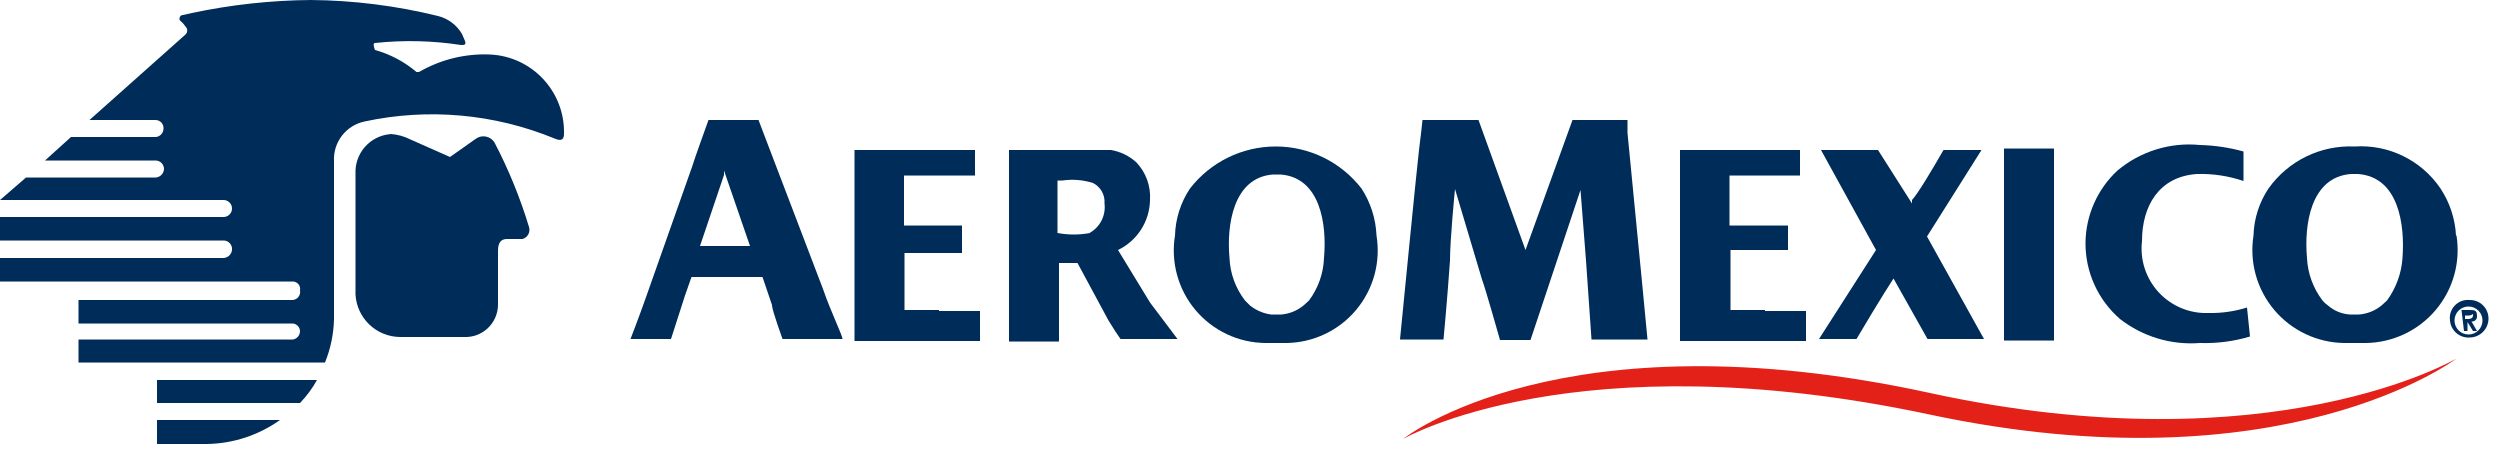 <?xml version="1.0" encoding="UTF-8"?>
<svg width="100px" height="18px" viewBox="0 0 100 18" version="1.1" xmlns="http://www.w3.org/2000/svg" xmlns:xlink="http://www.w3.org/1999/xlink">
    <!-- Generator: Sketch 53.2 (72643) - https://sketchapp.com -->
    <title>Asset 18</title>
    <desc>Created with Sketch.</desc>
    <g id="responsive-footers" stroke="none" stroke-width="1" fill="none" fill-rule="evenodd">
        <g id="Desktop-1440px" transform="translate(-447, -138)">
            <g id="Group-4" transform="translate(156, 137)">
                <g id="Group-2">
                    <g id="Asset-18" transform="translate(291, 1)">
                        <path d="M15.62,5.36 C15.899,5.377 16.172,5.452 16.42,5.58 L18,6.28 L19.02,5.56 C19.137,5.47 19.286,5.434 19.431,5.461 C19.576,5.488 19.703,5.574 19.78,5.7 C20.345,6.781 20.807,7.912 21.16,9.08 C21.191,9.178 21.181,9.285 21.132,9.375 C21.083,9.466 20.999,9.532 20.9,9.56 L20.28,9.56 C19.92,9.56 19.92,9.9 19.92,10.06 C19.92,10.22 19.92,11.7 19.92,12.2 C19.915,12.552 19.767,12.887 19.511,13.128 C19.255,13.369 18.912,13.496 18.56,13.48 L16,13.48 C15.051,13.471 14.273,12.727 14.22,11.78 L14.22,6.82 C14.252,6.012 14.911,5.37 15.72,5.36" id="Path" fill="#002C5A"></path>
                        <path d="M11.54,13.58 L3.14,13.58 L3.14,14.5 L13,14.5 C13.225,13.947 13.347,13.357 13.36,12.76 L13.36,6.44 C13.324,5.685 13.841,5.016 14.58,4.86 L14.58,4.86 C17.124,4.313 19.774,4.55 22.18,5.54 C22.5,5.68 22.56,5.54 22.56,5.34 C22.594,3.658 21.281,2.256 19.6,2.18 C18.606,2.138 17.621,2.381 16.76,2.88 C16.76,2.88 16.76,2.88 16.66,2.88 C16.177,2.47 15.611,2.169 15,2 C15,2 14.88,1.72 15,1.72 C16.145,1.598 17.302,1.625 18.44,1.8 C18.56,1.8 18.66,1.8 18.6,1.64 L18.48,1.36 C18.271,1 17.924,0.74 17.52,0.64 C15.857,0.23 14.152,0.015 12.44,1.33226763e-15 C10.84,0.013 9.245,0.187 7.68,0.52 L7.32,0.6 C7.18,0.6 7.14,0.78 7.22,0.84 C7.3,0.9 7.36,0.98 7.42,1.06 C7.464,1.102 7.489,1.159 7.489,1.22 C7.489,1.281 7.464,1.338 7.42,1.38 L3.58,4.8 L6.22,4.8 C6.308,4.8 6.393,4.836 6.454,4.901 C6.514,4.965 6.546,5.052 6.54,5.14 C6.541,5.313 6.412,5.46 6.24,5.48 L2.84,5.48 L1.8,6.42 L6.24,6.42 C6.42,6.431 6.56,6.58 6.56,6.76 C6.551,6.937 6.416,7.081 6.24,7.1 L1.04,7.1 L0,8 L8.96,8 C9.14,8.011 9.28,8.16 9.28,8.34 C9.28,8.52 9.14,8.669 8.96,8.68 L0,8.68 L0,9.62 L8.96,9.62 C9.054,9.625 9.142,9.669 9.202,9.741 C9.263,9.813 9.291,9.907 9.28,10 C9.261,10.176 9.117,10.311 8.94,10.32 L0,10.32 L0,11.26 L11.68,11.26 C11.775,11.252 11.867,11.289 11.931,11.36 C11.994,11.43 12.019,11.527 12,11.62 C12.018,11.715 11.993,11.812 11.93,11.886 C11.868,11.96 11.776,12.002 11.68,12 L3.14,12 L3.14,12.94 L11.72,12.94 C11.874,12.959 11.992,13.085 12,13.24 C12.003,13.407 11.884,13.551 11.72,13.58 L11.54,13.58 Z" id="Path" fill="#002C5A"></path>
                        <path d="M6.28,16.8 L6.28,17.76 L8.28,17.76 C9.328,17.743 10.346,17.408 11.2,16.8 L6.28,16.8 Z" id="Path" fill="#002C5A"></path>
                        <path d="M6.28,15.2 L6.28,16.12 L12,16.12 C12.265,15.844 12.494,15.535 12.68,15.2 L6.28,15.2 Z" id="Path" fill="#002C5A"></path>
                        <path d="M98.24,9.42 L98.24,9.42 C98.205,8.749 97.991,8.1 97.62,7.54 C96.854,6.408 95.544,5.768 94.18,5.86 C92.822,5.799 91.527,6.432 90.74,7.54 C90.367,8.098 90.159,8.749 90.14,9.42 L90.14,9.42 C89.971,10.489 90.276,11.578 90.975,12.404 C91.674,13.229 92.698,13.71 93.78,13.72 L94.62,13.72 C95.702,13.71 96.726,13.229 97.425,12.404 C98.124,11.578 98.429,10.489 98.26,9.42 M94.36,12.58 L94,12.58 C93.675,12.562 93.365,12.435 93.12,12.22 C93.037,12.164 92.963,12.097 92.9,12.02 C92.526,11.529 92.309,10.936 92.28,10.32 C92.16,9 92.42,7.08 94.04,6.96 L94.32,6.96 C95.94,7.08 96.2,8.96 96.1,10.32 C96.058,10.934 95.843,11.523 95.48,12.02 L95.26,12.22 C95.004,12.429 94.69,12.555 94.36,12.58" id="Shape" fill="#002C5A" fill-rule="nonzero"></path>
                        <path d="M82.16,7.6 C82.16,7 82.16,5.94 82.16,5.94 L80.16,5.94 C80.16,5.94 80.16,7 80.16,7.6 L80.16,12 C80.16,12.6 80.16,13.62 80.16,13.62 L82.16,13.62 C82.16,13.62 82.16,12.6 82.16,12 L82.16,7.6 Z" id="Path" fill="#002C5A"></path>
                        <path d="M70.6,12.4 L69.22,12.4 C69.22,11.62 69.22,10.88 69.22,10.22 L69.22,10.12 L69.22,10.12 L69.22,10 L71.52,10 L71.52,9.02 L69.18,9.02 C69.18,7.86 69.18,7.02 69.18,7.02 L72,7.02 L72,6 L67.2,6 C67.2,6 67.2,7.06 67.2,7.66 L67.2,12 C67.2,12.56 67.2,13.5 67.2,13.64 L72.24,13.64 L72.24,12.44 L70.6,12.44" id="Path" fill="#002C5A"></path>
                        <path d="M37.56,12.4 L36.18,12.4 C36.18,11.62 36.18,10.88 36.18,10.22 L36.18,10.12 L38.48,10.12 L38.48,9.02 L36.16,9.02 C36.16,7.86 36.16,7.02 36.16,7.02 L39,7.02 L39,6 L34.18,6 C34.18,6 34.18,7.06 34.18,7.66 L34.18,12 C34.18,12.56 34.18,13.5 34.18,13.64 L39.2,13.64 L39.2,12.44 L37.56,12.44" id="Path" fill="#002C5A"></path>
                        <path d="M77.08,9.46 L79.26,6 L77.74,6 L77.74,6 C77.28,6.8 76.72,7.74 76.48,8 L76.48,8.14 L75.12,6 L72.84,6 L75.04,10 L72.76,13.56 L74.26,13.56 C75.24,11.9 75.74,11.14 75.74,11.14 L77.1,13.56 L79.36,13.56 L77.08,9.46 Z" id="Path" fill="#002C5A"></path>
                        <path d="M88.34,12.52 C87.587,12.549 86.859,12.246 86.347,11.692 C85.835,11.139 85.592,10.389 85.68,9.64 C85.68,8.24 86.36,7.06 87.88,6.96 C88.512,6.942 89.142,7.037 89.74,7.24 L89.74,6.06 C89.173,5.902 88.589,5.815 88,5.8 C86.808,5.683 85.618,6.051 84.7,6.82 C83.892,7.569 83.429,8.618 83.42,9.72 C83.415,10.886 83.919,11.996 84.8,12.76 C85.71,13.468 86.851,13.81 88,13.72 C88.676,13.742 89.352,13.655 90,13.46 L89.88,12.3 C89.389,12.455 88.875,12.529 88.36,12.52" id="Path" fill="#002C5A"></path>
                        <path d="M62.9,4.8 L65.1,4.8 L65.1,5.32 C65.6,10.4 65.9,13.58 65.9,13.58 L63.66,13.58 L63.44,10.42 L63.22,7.6 L61.22,13.6 L60,13.6 C60,13.6 59.4,11.48 59.28,11.18 L58.2,7.56 C58.2,7.56 58,9.56 58,10.42 C57.88,12.12 57.74,13.58 57.74,13.58 L56,13.58 C56,13.58 56.7,6.44 56.76,6 C56.82,5.56 56.9,4.8 56.9,4.8 L59.14,4.8 L61.02,10 L62.9,4.8 Z" id="Path" fill="#002C5A"></path>
                        <path d="M55.06,9.42 L55.06,9.42 C55.032,8.751 54.825,8.102 54.46,7.54 C53.638,6.48 52.372,5.859 51.03,5.859 C49.688,5.859 48.422,6.48 47.6,7.54 C47.227,8.098 47.019,8.749 47,9.42 L47,9.42 C46.825,10.486 47.124,11.576 47.82,12.403 C48.517,13.23 49.539,13.711 50.62,13.72 L51.46,13.72 C52.537,13.705 53.554,13.222 54.246,12.396 C54.938,11.569 55.235,10.483 55.06,9.42 M51.22,12.58 L50.84,12.58 C50.533,12.538 50.242,12.414 50,12.22 L49.8,12.02 C49.422,11.531 49.205,10.937 49.18,10.32 C49.06,9.02 49.32,7.1 50.92,6.98 L51.22,6.98 C52.82,7.1 53.08,8.98 52.96,10.32 C52.938,10.935 52.728,11.528 52.36,12.02 L52.14,12.22 C51.889,12.425 51.583,12.551 51.26,12.58" id="Shape" fill="#002C5A" fill-rule="nonzero"></path>
                        <path d="M33.7,13.56 C33.7,13.42 33.22,12.44 32.92,11.56 L30.34,4.8 L28.34,4.8 C28.34,4.8 27.76,6.4 27.68,6.68 L25.8,12 C25.56,12.68 25.22,13.56 25.22,13.56 L26.84,13.56 L27.4,11.82 L27.66,11.08 L30.5,11.08 L30.88,12.2 C30.88,12.42 31.3,13.54 31.3,13.56 L33.7,13.56 Z M28,9.84 L28.96,7 L28.96,6.82 L30,9.84 L28,9.84 Z" id="Shape" fill="#002C5A" fill-rule="nonzero"></path>
                        <path d="M47.1,13.56 L46,12.1 L44.72,10 C45.491,9.629 45.986,8.855 46,8 C46.036,7.447 45.84,6.904 45.46,6.5 C45.175,6.238 44.821,6.065 44.44,6 L43.58,6 L40.36,6 C40.36,6 40.36,7.06 40.36,7.66 L40.36,12 C40.36,12.6 40.36,13.66 40.36,13.66 L42.36,13.66 C42.36,13.66 42.36,12.6 42.36,12 L42.36,10.52 L43.1,10.52 L44.34,12.82 C44.52,13.12 44.76,13.48 44.82,13.56 L47.1,13.56 Z M43.6,9.32 C43.17,9.401 42.73,9.401 42.3,9.32 L42.3,7.22 L42.5,7.22 C42.909,7.161 43.326,7.195 43.72,7.32 C44.026,7.474 44.208,7.798 44.18,8.14 C44.24,8.619 44.003,9.086 43.58,9.32 L43.6,9.32 Z" id="Shape" fill="#002C5A" fill-rule="nonzero"></path>
                        <path d="M98,12.82 C97.968,12.602 98.039,12.381 98.191,12.221 C98.343,12.061 98.56,11.979 98.78,12 C98.98,11.995 99.173,12.07 99.316,12.21 C99.459,12.349 99.54,12.54 99.54,12.74 C99.54,13.16 99.2,13.5 98.78,13.5 C98.378,13.523 98.032,13.221 98,12.82 L98,12.82 Z M99.3,12.82 C99.3,12.511 99.049,12.26 98.74,12.26 C98.431,12.26 98.18,12.511 98.18,12.82 C98.18,13.129 98.431,13.38 98.74,13.38 C99.049,13.38 99.3,13.129 99.3,12.82 L99.3,12.82 Z M98.46,12.4 L98.76,12.4 C98.98,12.4 99.08,12.4 99.08,12.64 C99.086,12.7 99.065,12.76 99.023,12.803 C98.98,12.845 98.92,12.866 98.86,12.86 L99.08,13.24 L98.92,13.24 L98.7,12.88 L98.7,12.88 L98.7,13.24 L98.56,13.24 L98.46,12.4 Z M98.6,12.76 L98.74,12.76 C98.74,12.76 98.92,12.76 98.92,12.62 C98.92,12.48 98.92,12.62 98.76,12.62 L98.6,12.62 L98.6,12.76 Z" id="Shape" fill="#002C5A" fill-rule="nonzero"></path>
                        <path d="M77.2,15.72 C62.42,12.5 56.12,17.56 56.12,17.56 C56.12,17.56 63,13.56 77.18,16.58 C91.36,19.6 98.26,14.34 98.26,14.34 C98.26,14.34 90.9,18.7 77.2,15.72" id="Path" fill="#E32118"></path>
                    </g>
                </g>
            </g>
        </g>
    </g>
</svg>